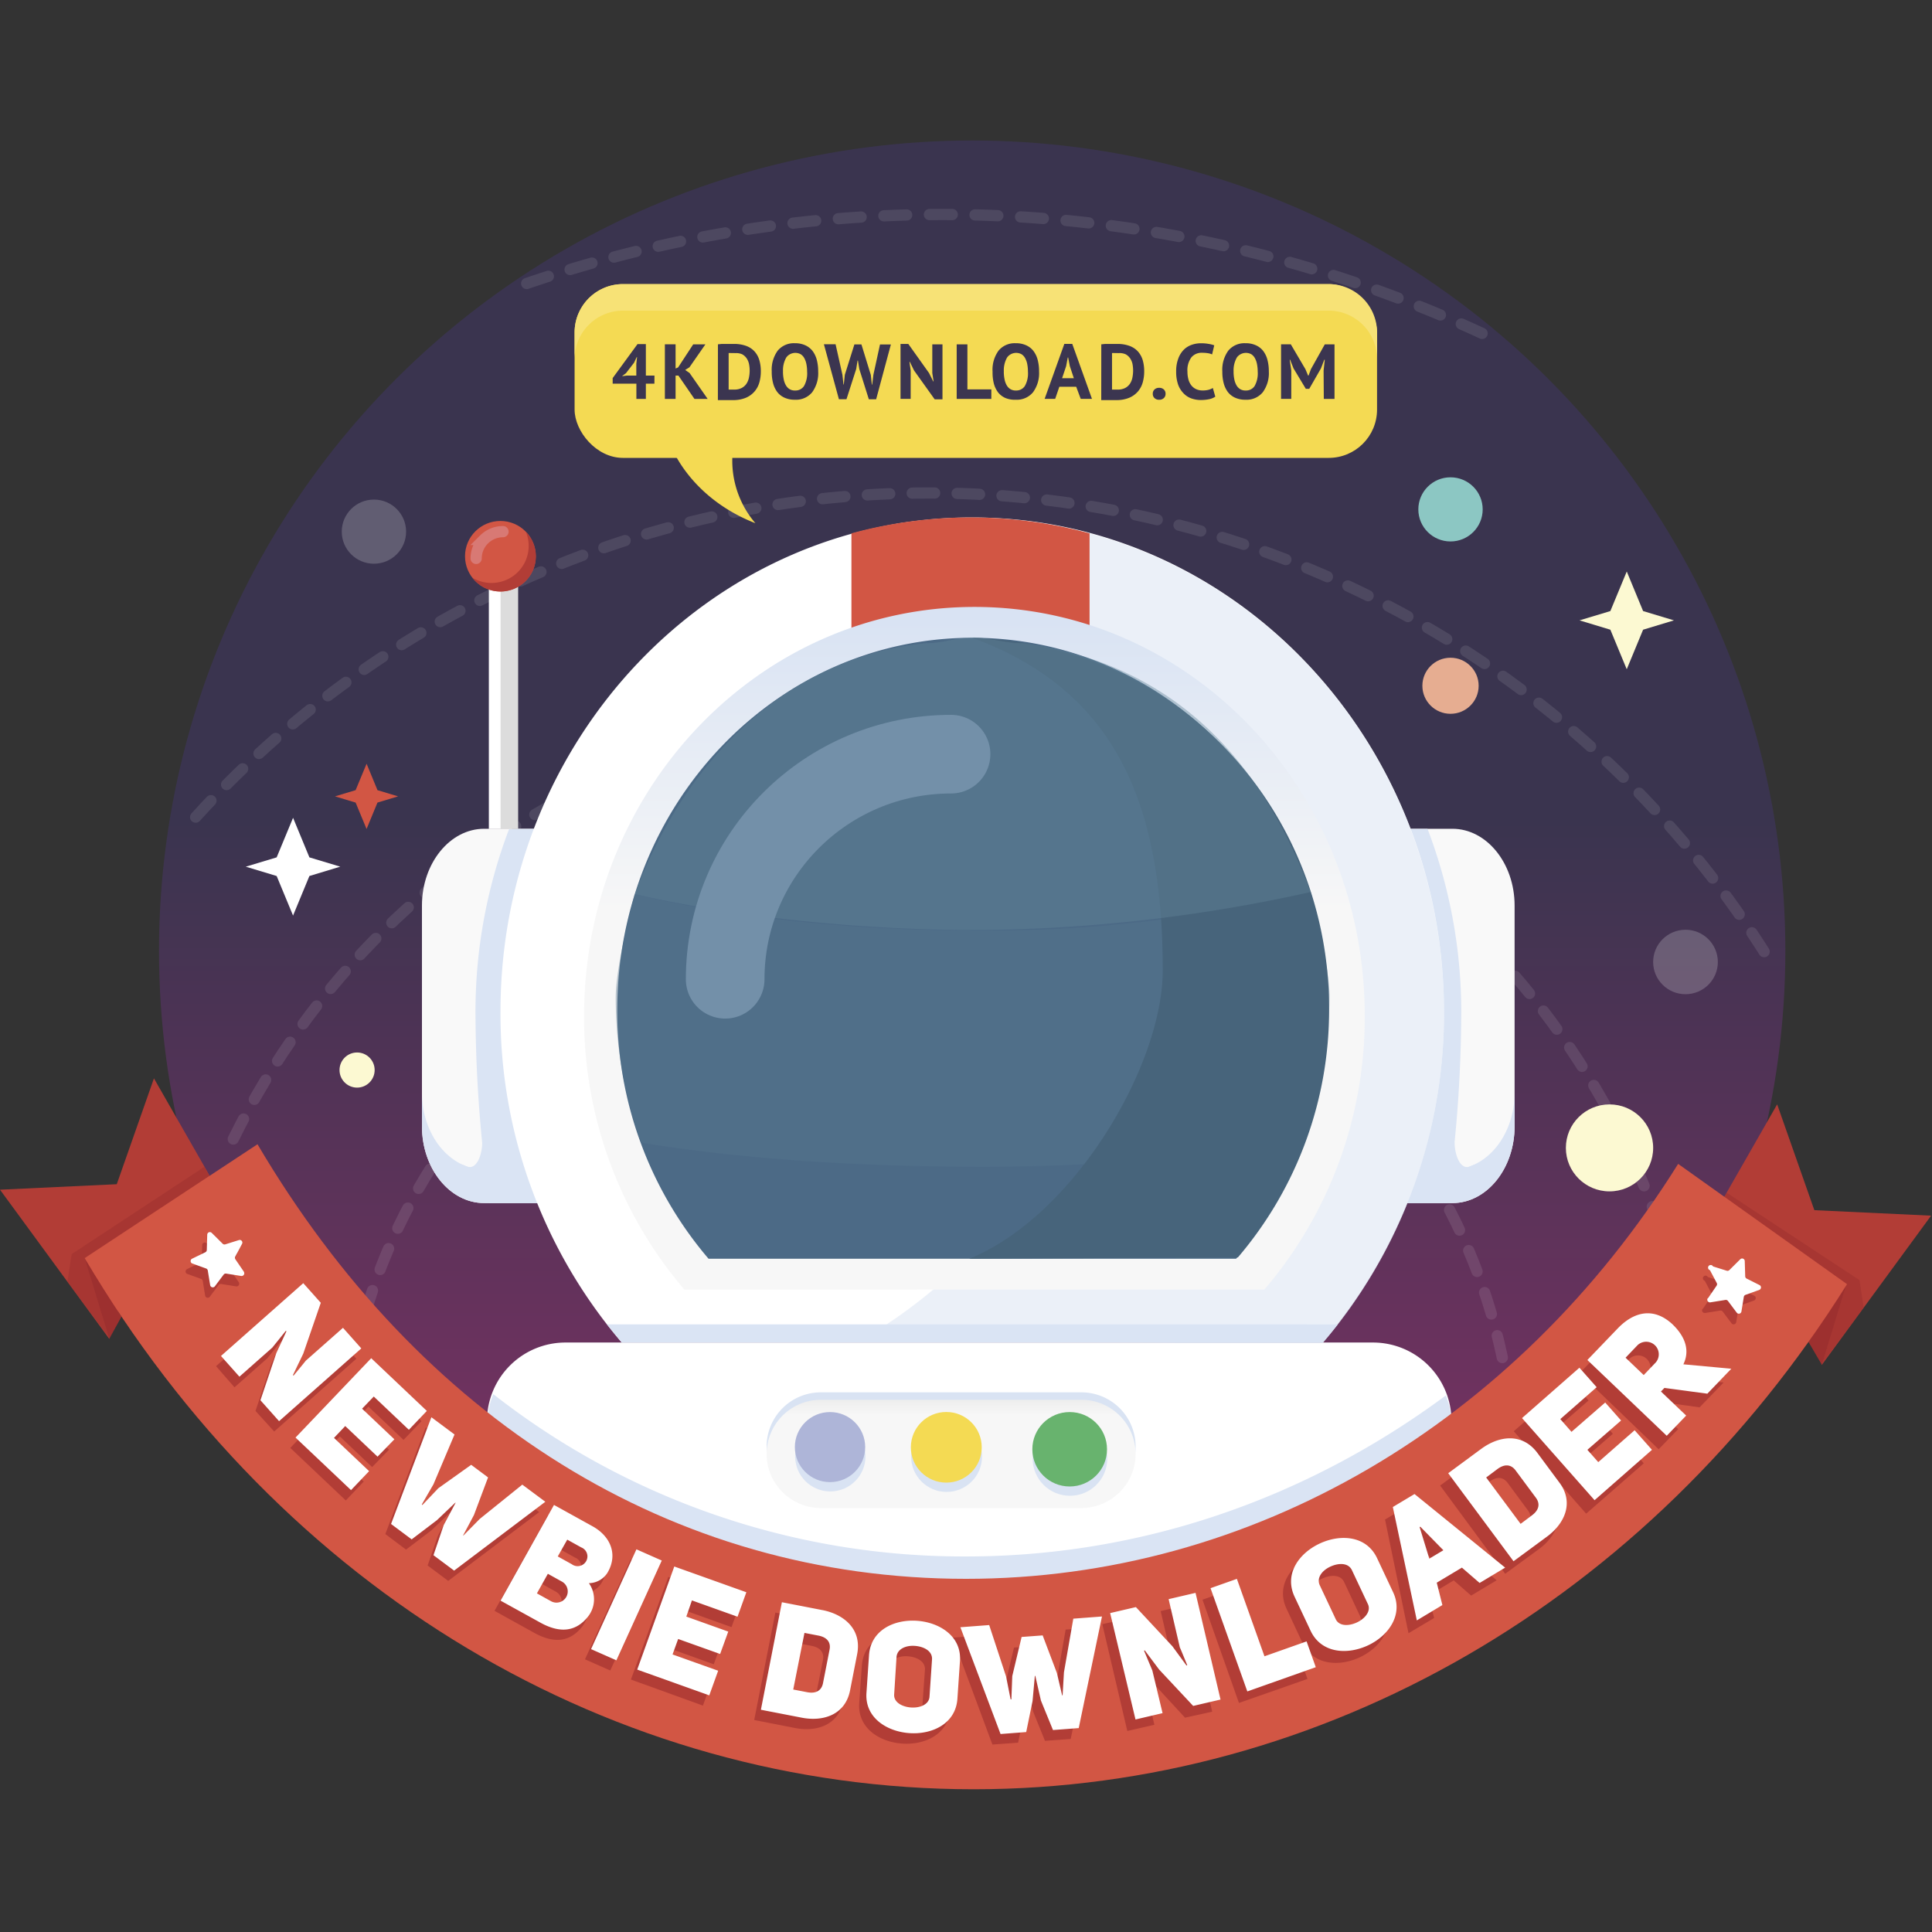 <?xml version="1.0" encoding="UTF-8"?>
<svg viewBox="0 0 110 110" xmlns="http://www.w3.org/2000/svg">
<rect x="0" y="0" width="110" height="110" fill="#333333" stroke="none"/>
<defs>
<linearGradient id="f" x1="50%" x2="50%" y1="42.002%" y2="131.32%">
<stop stop-color="#3A344F" offset="0"/>
<stop stop-color="#BD2F77" offset="1"/>
</linearGradient>
<linearGradient id="e" x1="50%" x2="50%" y1="13.857%" y2="-17.787%">
<stop stop-color="#F7F7F7" offset="0"/>
<stop stop-color="#E1E1E1" offset="1"/>
</linearGradient>
<linearGradient id="d" x1="50%" x2="50%" y1="44.417%" y2="2.172%">
<stop stop-color="#F7F7F7" offset="0"/>
<stop stop-color="#D9E3F3" offset="1"/>
</linearGradient>
</defs>
<g transform="translate(0 8)" fill="none" fill-rule="evenodd">
<ellipse cx="55.352" cy="46.136" rx="46.299" ry="46.136" fill="url(#f)" fill-rule="nonzero"/>
<path d="M19.506 74.244C20.53 56.513 35.348 42.708 53.17 42.878c17.823.17 32.371 14.256 33.055 32.003" opacity=".1" stroke="#FFF" stroke-dasharray="1.279" stroke-linecap="round" stroke-linejoin="round" stroke-width=".64"/>
<path d="M13.283 56.852c8.923-18.115 29.087-27.839 48.88-23.57C81.955 37.55 96.28 54.71 96.89 74.882" opacity=".1" stroke="#FFF" stroke-dasharray="1.279" stroke-linecap="round" stroke-linejoin="round" stroke-width=".64"/>
<path d="m11.14 38.524c11.868-13.07 29.21-19.82 46.825-18.225 17.615 1.594 33.453 11.348 42.762 26.335" opacity=".1" stroke="#FFF" stroke-dasharray="1.279" stroke-linecap="round" stroke-linejoin="round" stroke-width=".64"/>
<path d="m29.988 8.141a73.19 73.19 0 0 1 55 3.123" opacity=".1" stroke="#FFF" stroke-dasharray="1.298" stroke-linecap="round" stroke-linejoin="round" stroke-width=".64"/>
<path d="M16.685 44.129l.931-2.253 1.756-.532-1.756-.529-.93-2.253-.934 2.253-1.759.53 1.759.531z" fill="#FFF" fill-rule="nonzero"/>
<path d="M92.62 30.105l.931-2.252 1.756-.532-1.756-.53-.93-2.252-.934 2.253-1.756.529 1.756.532z" fill="#FCF9D2" fill-rule="nonzero"/>
<ellipse cx="95.965" cy="46.771" rx="1.842" ry="1.835" fill="#FFF" fill-rule="nonzero" opacity=".2"/>
<path d="M20.871 39.2l.62-1.504 1.174-.354-1.173-.354-.62-1.504-.624 1.504-1.174.354 1.174.354z" fill="#D25644" fill-rule="nonzero"/>
<path d="M78.183 68.438H32.185a4.469 4.469 0 0 0-4.458 4.477v10.251a45.921 45.921 0 0 0 27.631 9.34c10.182 0 19.637-3.506 27.283-9.095V72.915a4.469 4.469 0 0 0-4.458-4.477z" fill="#FFF" fill-rule="nonzero"/>
<path d="M27.727 81.962v1.204a45.921 45.921 0 0 0 27.631 9.34c10.182 0 19.637-3.506 27.283-9.095v-.86c-7.643 5.596-17.101 7.922-27.283 7.922-10.376.003-19.912-2.718-27.631-8.511z" fill="#DCDCDC" fill-rule="nonzero"/>
<path d="M82.64 73.142a4.479 4.479 0 0 0-.32-1.69C74.344 77.36 64.914 80.618 55 80.618a43.388 43.388 0 0 1-26.912-9.24 4.482 4.482 0 0 0-.348 1.74v10.25a46.422 46.422 0 0 0 19.905 8.702c2.578.365 5.177.548 7.78.548a54.99 54.99 0 0 0 6.731-.42 46.892 46.892 0 0 0 20.466-8.56l.019-10.495z" fill="#DAE4F4" fill-rule="nonzero"/>
<ellipse cx="82.586" cy="21.002" rx="1.832" ry="1.826" fill="#8CC7C3" fill-rule="nonzero"/>
<ellipse cx="91.639" cy="57.356" rx="2.485" ry="2.476" fill="#FCF9D2" fill-rule="nonzero"/>
<ellipse cx="20.331" cy="52.924" rx="1" ry="1" fill="#FCF9D2" fill-rule="nonzero"/>
<ellipse cx="82.586" cy="31.045" rx="1.602" ry="1.596" fill="#E6AD91" fill-rule="nonzero"/>
<ellipse cx="21.29" cy="22.27" rx="1.832" ry="1.826" fill="#FFF" fill-rule="nonzero" opacity=".2"/>
<path d="M64.657 74.356a3.087 3.087 0 0 1-3.092 3.08H46.74a3.087 3.087 0 0 1-3.092-3.08 3.087 3.087 0 0 1 3.092-3.082h14.825a3.087 3.087 0 0 1 3.092 3.082z" fill="#D9E3F3" fill-rule="nonzero"/>
<path d="M64.657 74.78a3.087 3.087 0 0 1-3.092 3.08H46.74a3.087 3.087 0 0 1-3.092-3.08 3.087 3.087 0 0 1 3.092-3.082h14.825a3.087 3.087 0 0 1 3.092 3.081z" fill="url(#e)" fill-rule="nonzero"/>
<ellipse cx="47.274" cy="74.92" rx="2.002" ry="1.995" fill="#D9E3F3" fill-rule="nonzero"/>
<ellipse cx="53.894" cy="74.932" rx="2.018" ry="2.011" fill="#D9E3F3" fill-rule="nonzero"/>
<ellipse cx="60.919" cy="75.044" rx="2.126" ry="2.119" fill="#D9E3F3" fill-rule="nonzero"/>
<ellipse cx="47.258" cy="74.391" rx="2.002" ry="1.995" fill="#AEB5D8" fill-rule="nonzero"/>
<ellipse cx="53.878" cy="74.403" rx="2.018" ry="2.011" fill="#F4DA53" fill-rule="nonzero"/>
<ellipse cx="60.903" cy="74.515" rx="2.126" ry="2.119" fill="#68B36E" fill-rule="nonzero"/>
<path d="M78.938 60.498h3.757c1.954 0 3.54-1.957 3.54-4.372V43.559c0-2.416-1.599-4.372-3.54-4.372h-3.757v21.31z" fill="#F9F9F9" fill-rule="nonzero"/>
<path d="m86.235 54.214v1.912c0 2.415-1.599 4.372-3.54 4.372h-3.757v-1.912h3.757c1.957-3e-3 3.54-1.96 3.54-4.372z" fill="#DAE4F4" fill-rule="nonzero"/>
<path d="M79.622 60.498V39.193h1.656a29.224 29.224 0 0 1 1.92 10.417 76.671 76.671 0 0 1-.807 10.894l-2.769-.006z" fill="#DAE4F4" fill-rule="nonzero"/>
<path d="M82.82 57.053c0 .673.32 1.648.937 1.335.617-.312.783.249.233.485a3.644 3.644 0 0 1-1.388.255.858.858 0 0 1-.64-.87c.036-.583.858-1.205.858-1.205z" fill="#DAE4F4" fill-rule="nonzero"/>
<path d="M31.337 60.498h-3.773c-1.954 0-3.54-1.957-3.54-4.372V43.559c0-2.416 1.599-4.372 3.54-4.372h3.773v21.31z" fill="#F9F9F9" fill-rule="nonzero"/>
<path d="M24.024 54.214v1.912c0 2.415 1.599 4.372 3.54 4.372h3.773v-1.912h-3.773c-1.954-.003-3.54-1.96-3.54-4.372z" fill="#DAE4F4" fill-rule="nonzero"/>
<path d="M30.647 60.498V39.193H28.99a29.224 29.224 0 0 0-1.918 10.417c.009 3.646.278 7.286.805 10.894l2.77-.006z" fill="#DAE4F4" fill-rule="nonzero"/>
<path d="M75.315 68.438a28.802 28.802 0 0 0 6.9-18.835c0-15.543-12.023-28.142-26.86-28.142s-26.86 12.599-26.86 28.142a28.802 28.802 0 0 0 6.903 18.835h39.917z" fill="#FFF" fill-rule="nonzero"/>
<path d="M55.358 21.493a41.3 41.3 0 0 0-4.34.318c13.21 1.769 12.42 11.618 12.42 25.941 0 7.243-7.242 16.483-14.306 20.476l17.984.24h8.199a28.802 28.802 0 0 0 6.9-18.836c0-15.537-12.023-28.14-26.857-28.14z" fill="#D9E3F3" fill-rule="nonzero" opacity=".5"/>
<path d="M62.035 22.366a25.82 25.82 0 0 0-13.558 0v18.978h13.558V22.366z" fill="#D25644" fill-rule="nonzero"/>
<path d="m70.291 63.369c3.379-4.001 5.22-9.069 5.193-14.298 0-11.79-9.05-21.368-20.212-21.368-11.163 0-20.213 9.56-20.213 21.368a21.987 21.987 0 0 0 5.197 14.304l30.035-6e-3z" fill="#686868" fill-rule="nonzero" opacity=".2"/>
<path d="M71.99 65.42a23.829 23.829 0 0 0 5.713-15.58c0-12.861-9.947-23.284-22.22-23.284S33.256 36.979 33.256 49.839a23.829 23.829 0 0 0 5.71 15.585l33.023-.003z" fill="url(#d)" fill-rule="nonzero"/>
<path d="M70.378 63.668a21.68 21.68 0 0 0 5.193-14.176c0-11.698-9.05-21.18-20.213-21.18s-20.212 9.482-20.212 21.18a21.68 21.68 0 0 0 5.196 14.176h30.036z" fill="#4C6A86" fill-rule="nonzero"/>
<path d="M27.455 57.053c0 .673-.32 1.648-.937 1.335-.617-.312-.783.249-.233.485.441.174.913.26 1.388.255a.858.858 0 0 0 .64-.87c-.049-.583-.858-1.205-.858-1.205z" fill="#DAE4F4" fill-rule="nonzero"/>
<path d="M36.134 42.905c-.374 1.409-1.078 4.379-1.078 5.892a24.28 24.28 0 0 0 1.452 8.256c5.66.956 12.759 1.377 19.215 1.377 5.969.018 11.93-.447 17.824-1.393a17.27 17.27 0 0 0 2.148-8.339c0-1.475-.716-4.534-1.068-5.907a78.285 78.285 0 0 1-18.706 2.192c-8.276-.003-14.805-.876-19.787-2.078z" fill="#57768F" fill-rule="nonzero" opacity=".4"/>
<path d="M55.358 28.312c7.994 2.95 10.843 9.19 10.843 18.937 0 5.416-5.055 14-11.019 16.42l15.298-.077a21.68 21.68 0 0 0 5.193-14.177c.003-10.86-8.1-20.651-20.315-21.103z" fill="#47647B" fill-rule="nonzero"/>
<path d="M52.723 28.614c-7.978.835-13.734 6.692-16.58 14.291 5.65 1.313 12.897 2.046 19.333 2.046a89.096 89.096 0 0 0 19.145-2.163c-2.846-7.61-7.863-13.01-16.388-14.174-.899.032-1.919-.318-2.878-.318-.96 0-1.733.35-2.632.318z" fill="#628499" fill-rule="nonzero" opacity=".4"/>
<path d="m27.833 23.605h1.317v15.594h-1.317z" fill="#FFF" fill-rule="nonzero"/>
<path d="m28.501 23.605h1v15.594h-1z" fill="#DCDCDC" fill-rule="nonzero"/>
<ellipse cx="28.491" cy="23.669" rx="2.015" ry="2.007" fill="#D25644" fill-rule="nonzero"/>
<path d="M29.937 22.27c.352.84.123 1.812-.569 2.408a2.123 2.123 0 0 1-2.472.214 2.018 2.018 0 0 0 3.517-.6c.23-.71.047-1.488-.476-2.022z" fill="#B23D36" fill-rule="nonzero"/>
<path d="M27.11 23.793c0-.404.16-.791.448-1.077a1.531 1.531 0 0 1 1.08-.446" stroke="#D87974" stroke-linecap="round" stroke-width=".64"/>
<path d="M34.554 67.403c.262.318.576.717.85 1.039h39.91c.276-.32.592-.705.851-1.036l-41.61-.003z" fill="#DAE4F4" fill-rule="nonzero"/>
<path d="m41.288 47.755c0-7.078 5.758-12.816 12.861-12.816" stroke="#7390A9" stroke-linecap="round" stroke-linejoin="round" stroke-width="4.477"/>
<path d="M41.822 17.047h-3.77c.758 2.008 2.53 3.802 4.957 4.742a5.473 5.473 0 0 1-1.187-4.742z" fill="#F4DA53" fill-rule="nonzero"/>
<rect x="32.715" y="8.176" width="45.688" height="9.894" rx="2.75" fill="#F4DA53" fill-rule="nonzero"/>
<g fill="#3B3550" fill-rule="nonzero">
<path d="M37.26 13.845h-.487v.867h-.54v-.867h-1.35v-.319l1.414-1.934h.476v1.791h.49l-.004.462zm-1.03-1.14l.041-.373h-.019l-.15.318-.464.6-.224.168.285-.035h.53v-.679zM38.625 13.383h-.16v1.329h-.61v-3.107h.61v1.377l.144-.064.86-1.313h.694l-.908 1.306-.243.153.249.172 1.03 1.476h-.752zM40.876 11.605l.21-.022h.698c.24-.006.48.033.707.114.182.067.345.176.476.32.125.143.217.313.269.496.058.208.086.422.083.637 0 .206-.026.41-.08.61-.051.19-.143.367-.269.518a1.34 1.34 0 0 1-.492.364 1.838 1.838 0 0 1-.755.137H40.873l.003-3.174zm.96.497h-.2c-.05-.003-.1-.003-.15 0v2.08h.314a.91.91 0 0 0 .428-.092.731.731 0 0 0 .272-.242.973.973 0 0 0 .141-.347 1.928 1.928 0 0 0 .006-.771.92.92 0 0 0-.13-.319.744.744 0 0 0-.26-.239.844.844 0 0 0-.422-.064v-.006zM43.94 13.157a1.843 1.843 0 0 1 .341-1.195c.242-.286.605-.442.979-.42.2-.005.399.034.582.114a1.1 1.1 0 0 1 .416.319c.115.152.198.325.246.51.055.216.082.439.08.662.026.425-.096.846-.346 1.192a1.195 1.195 0 0 1-.978.42 1.389 1.389 0 0 1-.588-.114 1.077 1.077 0 0 1-.413-.319 1.454 1.454 0 0 1-.243-.51 2.54 2.54 0 0 1-.077-.66zm.639 0c0 .145.013.29.041.433.022.12.063.235.122.341a.62.62 0 0 0 .21.223.574.574 0 0 0 .32.08.58.58 0 0 0 .503-.252c.139-.25.201-.536.179-.822 0-.141-.012-.282-.039-.42a1.17 1.17 0 0 0-.118-.342.613.613 0 0 0-.208-.229.641.641 0 0 0-.818.178c-.14.246-.206.528-.189.81h-.003zM47.965 13.342l.058.55h.019l.06-.557.544-1.727h.4l.534 1.737.06.551h.02l.067-.558.377-1.727h.62l-.84 3.123h-.416l-.544-1.727-.076-.475h-.023l-.076.478-.554 1.72h-.431l-.854-3.128h.665zM52.042 13.093l-.24-.49h-.022l.07.487v1.619h-.578v-3.126h.444l1.18 1.657.237.474h.022l-.074-.478v-1.631h.58v3.13h-.445zM56.442 14.712H54.47v-3.107h.61v2.565h1.363zM56.512 13.157a1.847 1.847 0 0 1 .343-1.195c.241-.286.604-.442.978-.42.201-.006.401.034.585.114.163.071.305.18.416.319.115.152.199.325.246.51.056.216.083.439.08.662.026.426-.097.847-.348 1.192a1.195 1.195 0 0 1-.979.42 1.392 1.392 0 0 1-.595-.101 1.08 1.08 0 0 1-.412-.319 1.454 1.454 0 0 1-.243-.51 2.54 2.54 0 0 1-.07-.672zm.64 0c0 .145.013.29.042.433.021.12.062.235.121.341.05.091.123.168.211.223a.574.574 0 0 0 .32.08.58.58 0 0 0 .502-.252c.14-.25.201-.536.179-.822 0-.141-.012-.282-.038-.42a1.16 1.16 0 0 0-.119-.342.613.613 0 0 0-.208-.229.641.641 0 0 0-.818.178c-.14.247-.205.528-.189.81h-.003zM61.274 14.02h-.96l-.236.689h-.601l1.122-3.13h.451l1.122 3.13h-.64l-.258-.689zm-.803-.487h.669l-.23-.692-.093-.487h-.023l-.093.494-.23.685zM62.703 11.605l.211-.022h.697c.241-.006.48.033.707.114.182.067.346.176.476.32.125.143.217.313.27.496.057.208.085.422.082.637.001.206-.026.41-.08.61-.05.19-.142.367-.268.518a1.336 1.336 0 0 1-.493.364c-.239.098-.496.145-.754.137H62.7l.003-3.174zm.96.497h-.199a1.18 1.18 0 0 0-.15 0v2.08h.32a.91.91 0 0 0 .428-.092.731.731 0 0 0 .272-.242.954.954 0 0 0 .14-.347 2.026 2.026 0 0 0 .007-.771.925.925 0 0 0-.131-.319.744.744 0 0 0-.259-.239.844.844 0 0 0-.432-.064l.003-.006zM65.635 14.419a.318.318 0 0 1 .1-.246.365.365 0 0 1 .259-.092.378.378 0 0 1 .268.092.318.318 0 0 1 .1.246.318.318 0 0 1-.1.248.372.372 0 0 1-.268.093.359.359 0 0 1-.26-.093.318.318 0 0 1-.099-.248zM69.194 14.584a.939.939 0 0 1-.364.147c-.149.03-.3.044-.45.045a1.626 1.626 0 0 1-.535-.087 1.139 1.139 0 0 1-.444-.28 1.373 1.373 0 0 1-.32-.5 2.17 2.17 0 0 1-.115-.749 2.02 2.02 0 0 1 .128-.765c.07-.186.178-.356.32-.497.128-.122.282-.214.45-.27.161-.055.33-.083.5-.084.15-.002.301.01.45.036.109.017.216.044.32.082l-.122.517a.898.898 0 0 0-.243-.07 2.214 2.214 0 0 0-.342-.023.746.746 0 0 0-.595.261 1.23 1.23 0 0 0-.224.813 1.68 1.68 0 0 0 .055.44.955.955 0 0 0 .163.337.748.748 0 0 0 .272.217.86.86 0 0 0 .377.077c.114.003.228-.01.339-.039a.996.996 0 0 0 .24-.102l.14.494z"/>
<path d="M69.594 13.157a1.847 1.847 0 0 1 .342-1.195c.242-.286.604-.442.979-.42.201-.006.4.034.585.114.162.071.305.18.416.319.115.152.199.325.246.51.056.216.082.439.08.662.026.426-.098.847-.349 1.192a1.195 1.195 0 0 1-.978.42 1.392 1.392 0 0 1-.589-.114 1.08 1.08 0 0 1-.412-.319 1.454 1.454 0 0 1-.243-.51 2.54 2.54 0 0 1-.077-.66zm.64 0c0 .145.013.29.041.433.022.12.063.235.122.341.05.091.123.168.21.223a.574.574 0 0 0 .32.08.58.58 0 0 0 .503-.252c.139-.25.201-.536.179-.822 0-.141-.013-.282-.039-.42a1.16 1.16 0 0 0-.118-.342.613.613 0 0 0-.208-.229.641.641 0 0 0-.818.178c-.14.247-.206.528-.19.81h-.002zM75.36 13.1l.067-.619H75.4l-.192.497-.665 1.16h-.195l-.7-1.163-.195-.494h-.023l.09.612v1.616h-.582v-3.104h.556l.835 1.421.147.354h.029l.134-.363.79-1.412h.553v3.107h-.61z"/>
</g>
<path d="M75.654 8.176H35.465a2.755 2.755 0 0 0-2.75 2.74v1.511a2.755 2.755 0 0 1 2.75-2.74h40.189a2.755 2.755 0 0 1 2.75 2.74V10.93a2.755 2.755 0 0 0-2.75-2.753z" fill="#F7E276" fill-rule="nonzero"/>
<path d="M12.599 60.1l-3.834-6.702-2.117 6.026L0 59.736l6.22 8.492 1.73-5.277.025.045z" fill="#B23D36" fill-rule="nonzero"/>
<path d="m6.22 68.228l-1.395-4.572 2.092 3.304z" fill="#9D302F" fill-rule="nonzero"/>
<path d="M11.643 58.43L4.08 63.404l-.243 1.57 2.36 3.174-1.372-4.524 7.112-4.681z" fill="#9D302F" fill-rule="nonzero" opacity=".5"/>
<path d="M97.35 61.578l3.834-6.701 2.117 6.025 6.648.313-6.22 8.492-1.73-5.28-.025.047z" fill="#B23D36" fill-rule="nonzero"/>
<path d="m103.73 69.707l1.394-4.573-2.162 3.26z" fill="#9D302F" fill-rule="nonzero"/>
<path d="M98.306 59.905l7.563 4.977.243 1.571-2.36 3.174 1.372-4.525-7.112-4.68z" fill="#9D302F" fill-rule="nonzero" opacity=".5"/>
<path d="M55.438 93.873c-20.529 0-39.45-11.303-50.613-30.24l9.836-6.484C23.855 72.743 38.19 81.892 55 81.892c16.26 0 31.28-8.798 40.547-23.625l9.615 6.848C93.897 83.12 75.312 93.873 55.438 93.873z" fill="#D25644" fill-rule="nonzero"/>
<path d="M16.98 65.66l.997 1.118-.991 2.89-.585 1.227.035.029s.694-.838.688-.845l2.12-1.89 1.045 1.173-4.678 4.143-1.065-1.173.905-2.686.576-1.24-.035-.028-.771.956-1.87 1.654-1.05-1.205 4.679-4.123zM20.308 72.797l1.84 1.743-.96.988-1.839-1.743-.64.676 2 1.892-1.02 1.078-3.16-2.993 4.313-4.518L24 72.912l-1.024 1.07-1.998-1.895zM29.403 77.112l1.295.981-5.177 3.916-1.174-.876.595-1.714.681-1.275h-.022l-1.043.991-1.439 1.093-1.18-.886 2.3-6.073 1.314.975-1.2 2.833-.668 1.153.035.026.908-.956 1.871-1.332.96.717-.803 2.141-.614 1.154h.022l.924-.937zM33.192 82.723c.408.58.382 1.36-.064 1.912-.64.8-1.522 1-2.734.319l-2.238-1.24 3.047-5.445 2.194 1.217c1.042.58 1.458 1.625.847 2.648-.23.36-.625.58-1.052.59zm-2.175 1.02c.31.176.703.069.88-.24a.641.641 0 0 0-.24-.875l-.803-.447-.64 1.116.803.446zm1.18-2.106a.558.558 0 0 0 .896-.472.555.555 0 0 0-.355-.484l-.803-.446-.54.956.802.446zM34.746 87.11l-1.439-.636 2.593-5.675 1.44.637zM38.717 84.625l2.386.858-.464 1.274-2.385-.857-.32.88 2.593.93-.505 1.399-4.1-1.482 2.13-5.847 4.1 1.469-.502 1.392-2.594-.93zM46.443 84.26c1.231.241 2.264 1.086 1.983 2.513l-.403 2.059c-.279 1.408-1.551 1.797-2.782 1.548l-2.3-.45 1.206-6.117 2.296.446zm-.867 4.677c.528.102.825-.118.902-.516l.378-1.912c.076-.399-.125-.698-.64-.8l-.809-.153-.64 3.225.81.156zM49.072 86.83c.099-1.43 1.435-2.045 2.734-1.953 1.298.093 2.542.892 2.44 2.317l-.15 2.125c-.1 1.424-1.437 2.046-2.735 1.953-1.298-.092-2.542-.892-2.44-2.316l.15-2.125zm1.429 2.231c-.032.456.464.71.96.746.495.035 1.02-.16 1.051-.606l.15-2.125c.036-.484-.47-.74-.981-.774-.512-.035-1.004.178-1.036.637L50.5 89.06zM60.673 84.782l1.63-.118-1.343 6.347-1.464.105-.681-1.682-.32-1.409h-.026l-.134 1.431-.368 1.765-1.464.106-2.26-6.087 1.64-.117.959 2.925.256 1.306h.044l.055-1.319.537-2.23 1.2-.087.802 2.142.297 1.274h.026l.083-1.313zM62.76 84.473l1.465-.32 2.072 2.257.797 1.1.041-.02s-.406-1.01-.412-1.007l-.64-2.756 1.535-.35 1.4 6.08-1.547.34-1.919-2.08-.815-1.097-.042.02.47 1.13.56 2.432-1.541.353-1.423-6.082zM68.465 83.08l1.5-.526 1.557 4.41 2.402-.84.518 1.468-3.901 1.367zM73.246 83.584c-.608-1.304.265-2.483 1.442-3.03 1.177-.549 2.657-.447 3.262.847l.901 1.934c.605 1.294-.262 2.482-1.442 3.03-1.18.548-2.657.446-3.261-.847l-.902-1.934zm2.337 1.274c.195.414.752.398 1.21.188.456-.21.815-.637.639-1.039l-.902-1.93c-.205-.44-.77-.421-1.238-.205-.466.217-.793.638-.598 1.055l.89 1.931zM85.215 81.974l-1.455.873-.991-.866-1.436.866.32 1.275-1.459.867-1.336-6.472 1.237-.736 5.12 4.193zm-3.498-1.007l-1.311-1.344-.039.022.544 1.8.806-.478zM83.885 75.2c1.01-.74 2.334-.924 3.197.249l1.244 1.688c.854 1.157.278 2.355-.742 3.088l-1.886 1.38-3.703-5.025 1.89-1.38zm2.877 3.801c.435-.318.474-.685.23-1.01l-1.157-1.567c-.24-.32-.598-.383-1.026-.067l-.64.474 1.95 2.648.644-.478zM89.01 74.266l1.92-1.663.9 1.03-1.918 1.666.617.704 2.076-1.81.985 1.122-3.281 2.868-4.122-4.694 3.28-2.868.98 1.115-2.076 1.81zM94.309 71.787l-.195.204 1.433 1.377-1.11 1.147-4.502-4.33 1.736-1.794c.895-.924 2.014-1.23 3.095-.243.832.8.979 1.594.64 2.301l2.73.264-1.368 1.415-2.459-.34zm-.53-1.405a.712.712 0 0 0 .001-.99.718.718 0 0 0-.993-.04l-.038.04-.64.665 1.03.991.64-.666zM13.593 65.003l-.483-.707a.15.15 0 0 1 0-.156l.384-.73a.15.15 0 0 0-.176-.213l-.78.245a.147.147 0 0 1-.15-.038l-.62-.615a.15.15 0 0 0-.256.102l-.026.87a.15.15 0 0 1-.083.13l-.748.364a.15.15 0 0 0 0 .274l.793.286a.15.15 0 0 1 .096.118l.134.829a.15.15 0 0 0 .269.067l.498-.666a.15.15 0 0 1 .144-.058l.864.137a.154.154 0 0 0 .144-.235l-.004-.004zM96.934 66.52a.152.152 0 0 0 .144.236l.864-.137a.15.15 0 0 1 .143.057l.5.666a.15.15 0 0 0 .268-.067l.134-.828a.15.15 0 0 1 .096-.118l.793-.287a.15.15 0 0 0 0-.274l-.748-.363a.15.15 0 0 1-.083-.13l-.026-.87a.15.15 0 0 0-.256-.103l-.594.615a.147.147 0 0 1-.15.039l-.78-.246a.15.15 0 1 0-.176.213l.383.72a.15.15 0 0 1 0 .157l-.493.72h-.019z" fill="#B23D36" fill-rule="nonzero"/>
<path d="M17.267 65.058l.998 1.118-.998 2.893-.588 1.227.035.026s.694-.838.69-.845l2.124-1.877 1.043 1.173-4.682 4.142-1.061-1.191.905-2.687.575-1.24-.035-.025-.77.956-1.871 1.654-1.05-1.179 4.685-4.145zM20.615 72.205l1.84 1.743-.96.988-1.839-1.743-.64.675 2 1.893-1.03 1.08-3.16-2.992 4.31-4.518 3.166 3.001-1.023 1.074-1.998-1.893zM29.738 76.529l1.311.975-5.193 3.92-1.176-.877.582-1.714.68-1.275h-.022l-1.042.994-1.439 1.093-1.174-.876 2.296-6.077 1.318.982-1.2 2.836-.664 1.153.035.026.908-.956 1.87-1.332.96.717-.803 2.141-.62 1.166h.022l.924-.94zM33.53 82.14c.41.58.385 1.359-.06 1.912-.64.8-1.519 1-2.73.319l-2.24-1.237 3.042-5.449 2.193 1.214c1.043.577 1.459 1.626.851 2.648a1.28 1.28 0 0 1-1.055.593zm-2.158 1.026c.31.172.7.061.872-.247a.637.637 0 0 0-.248-.868l-.803-.446-.623 1.115.802.446zm1.177-2.11a.558.558 0 0 0 .896-.47.555.555 0 0 0-.355-.485l-.793-.44-.54.956.792.44zM35.094 86.531l-1.442-.637 2.584-5.682 1.442.638zM39.076 84.042l2.388.854-.463 1.275-2.39-.854-.319.88 2.597.927-.506 1.402-4.102-1.466 2.11-5.87 4.103 1.466-.502 1.393-2.597-.928zM46.817 83.67c1.231.239 2.264 1.083 1.986 2.51L48.4 88.24c-.275 1.408-1.548 1.8-2.779 1.552l-2.299-.446 1.196-6.122 2.3.447zm-.86 4.677c.528.102.825-.118.902-.516l.374-1.912c.077-.398-.125-.698-.64-.796l-.79-.153-.639 3.224.793.153zM49.478 86.241c.099-1.43 1.432-2.049 2.73-1.96 1.299.09 2.559.89 2.447 2.31l-.144 2.126c-.096 1.424-1.433 2.049-2.731 1.96-1.298-.09-2.558-.89-2.446-2.31l.144-2.126zm1.432 2.23c-.032.456.464.711.96.746.495.035 1.02-.16 1.052-.608l.143-2.126c.032-.484-.473-.74-.984-.774-.512-.035-1.005.178-1.037.637l-.134 2.126zM61.11 84.16l1.632-.124-1.324 6.354-1.465.111-.687-1.679-.32-1.405h-.026l-.13 1.43-.362 1.769-1.461.112-2.287-6.08 1.64-.124.96 2.921.259 1.307h.045l.05-1.32.532-2.23 1.199-.089.809 2.138.3 1.275h.026l.077-1.313zM63.208 83.842l1.465-.341 2.078 2.23.803 1.096.042-.019s-.41-1.007-.42-1.007l-.639-2.753 1.532-.357 1.423 6.074-1.557.363-1.938-2.071-.819-1.093-.041.019.473 1.128.582 2.428-1.541.36-1.443-6.057zM68.923 82.424l1.5-.53 1.57 4.408 2.398-.848.524 1.469-3.898 1.38zM73.71 82.914c-.614-1.3.255-2.485 1.432-3.033s2.657-.456 3.265.838l.908 1.93c.608 1.275-.256 2.486-1.432 3.034-1.177.548-2.658.456-3.265-.838l-.908-1.93zm2.34 1.275c.195.414.755.398 1.209.185.454-.214.815-.638.624-1.042l-.909-1.931c-.207-.44-.773-.418-1.237-.2-.464.216-.79.636-.595 1.057l.908 1.93zM85.698 81.254l-1.455.873-1.008-.873-1.432.857.32 1.275-1.455.873-1.366-6.456 1.235-.739 5.16 4.19zm-3.518-.99l-1.314-1.34-.038.023.55 1.797.802-.48zM84.339 74.49c1.01-.743 2.33-.931 3.197.238l1.25 1.686c.858 1.154.285 2.352-.728 3.09l-1.884 1.387-3.719-5.012 1.884-1.39zm2.878 3.791c.434-.318.47-.685.227-1.01l-1.161-1.564c-.243-.319-.601-.38-1.027-.064l-.64.478 1.961 2.641.64-.48zM89.474 73.524l1.919-1.67.905 1.023-1.919 1.67.62.7 2.07-1.815.987 1.115-3.268 2.868-4.131-4.675 3.268-2.868.982 1.11-2.07 1.815zM94.763 71.023l-.195.204 1.436 1.37-1.107 1.15-4.518-4.314 1.73-1.8c.892-.928 2.011-1.24 3.095-.253.838.797.985 1.594.64 2.298l2.73.252-1.365 1.42-2.446-.327zm-.537-1.402a.713.713 0 0 0-.303-1.2.719.719 0 0 0-.695.174l-.035.038-.64.669 1.033.988.64-.67zM13.89 64.414l-.492-.72a.15.15 0 0 1 0-.156l.384-.72a.15.15 0 0 0-.176-.214l-.78.245a.147.147 0 0 1-.15-.038l-.62-.615a.15.15 0 0 0-.257.102l-.025.87a.15.15 0 0 1-.083.13l-.749.364a.15.15 0 0 0 0 .274l.793.287a.15.15 0 0 1 .096.118l.135.828a.15.15 0 0 0 .268.067l.5-.666a.15.15 0 0 1 .143-.057l.863.137a.154.154 0 0 0 .144-.236h.007zM97.232 65.915a.152.152 0 0 0 .144.236l.863-.138a.15.15 0 0 1 .144.058l.499.666a.15.15 0 0 0 .268-.067l.135-.829a.15.15 0 0 1 .096-.117l.793-.287a.15.15 0 0 0 0-.274l-.726-.364a.15.15 0 0 1-.083-.13l-.026-.87a.15.15 0 0 0-.256-.102l-.62.615a.147.147 0 0 1-.15.038l-.78-.245a.15.15 0 1 0-.176.213l.383.72a.15.15 0 0 1 0 .157l-.492.72h-.016z" fill="#FFF" fill-rule="nonzero"/>
</g>
</svg>
